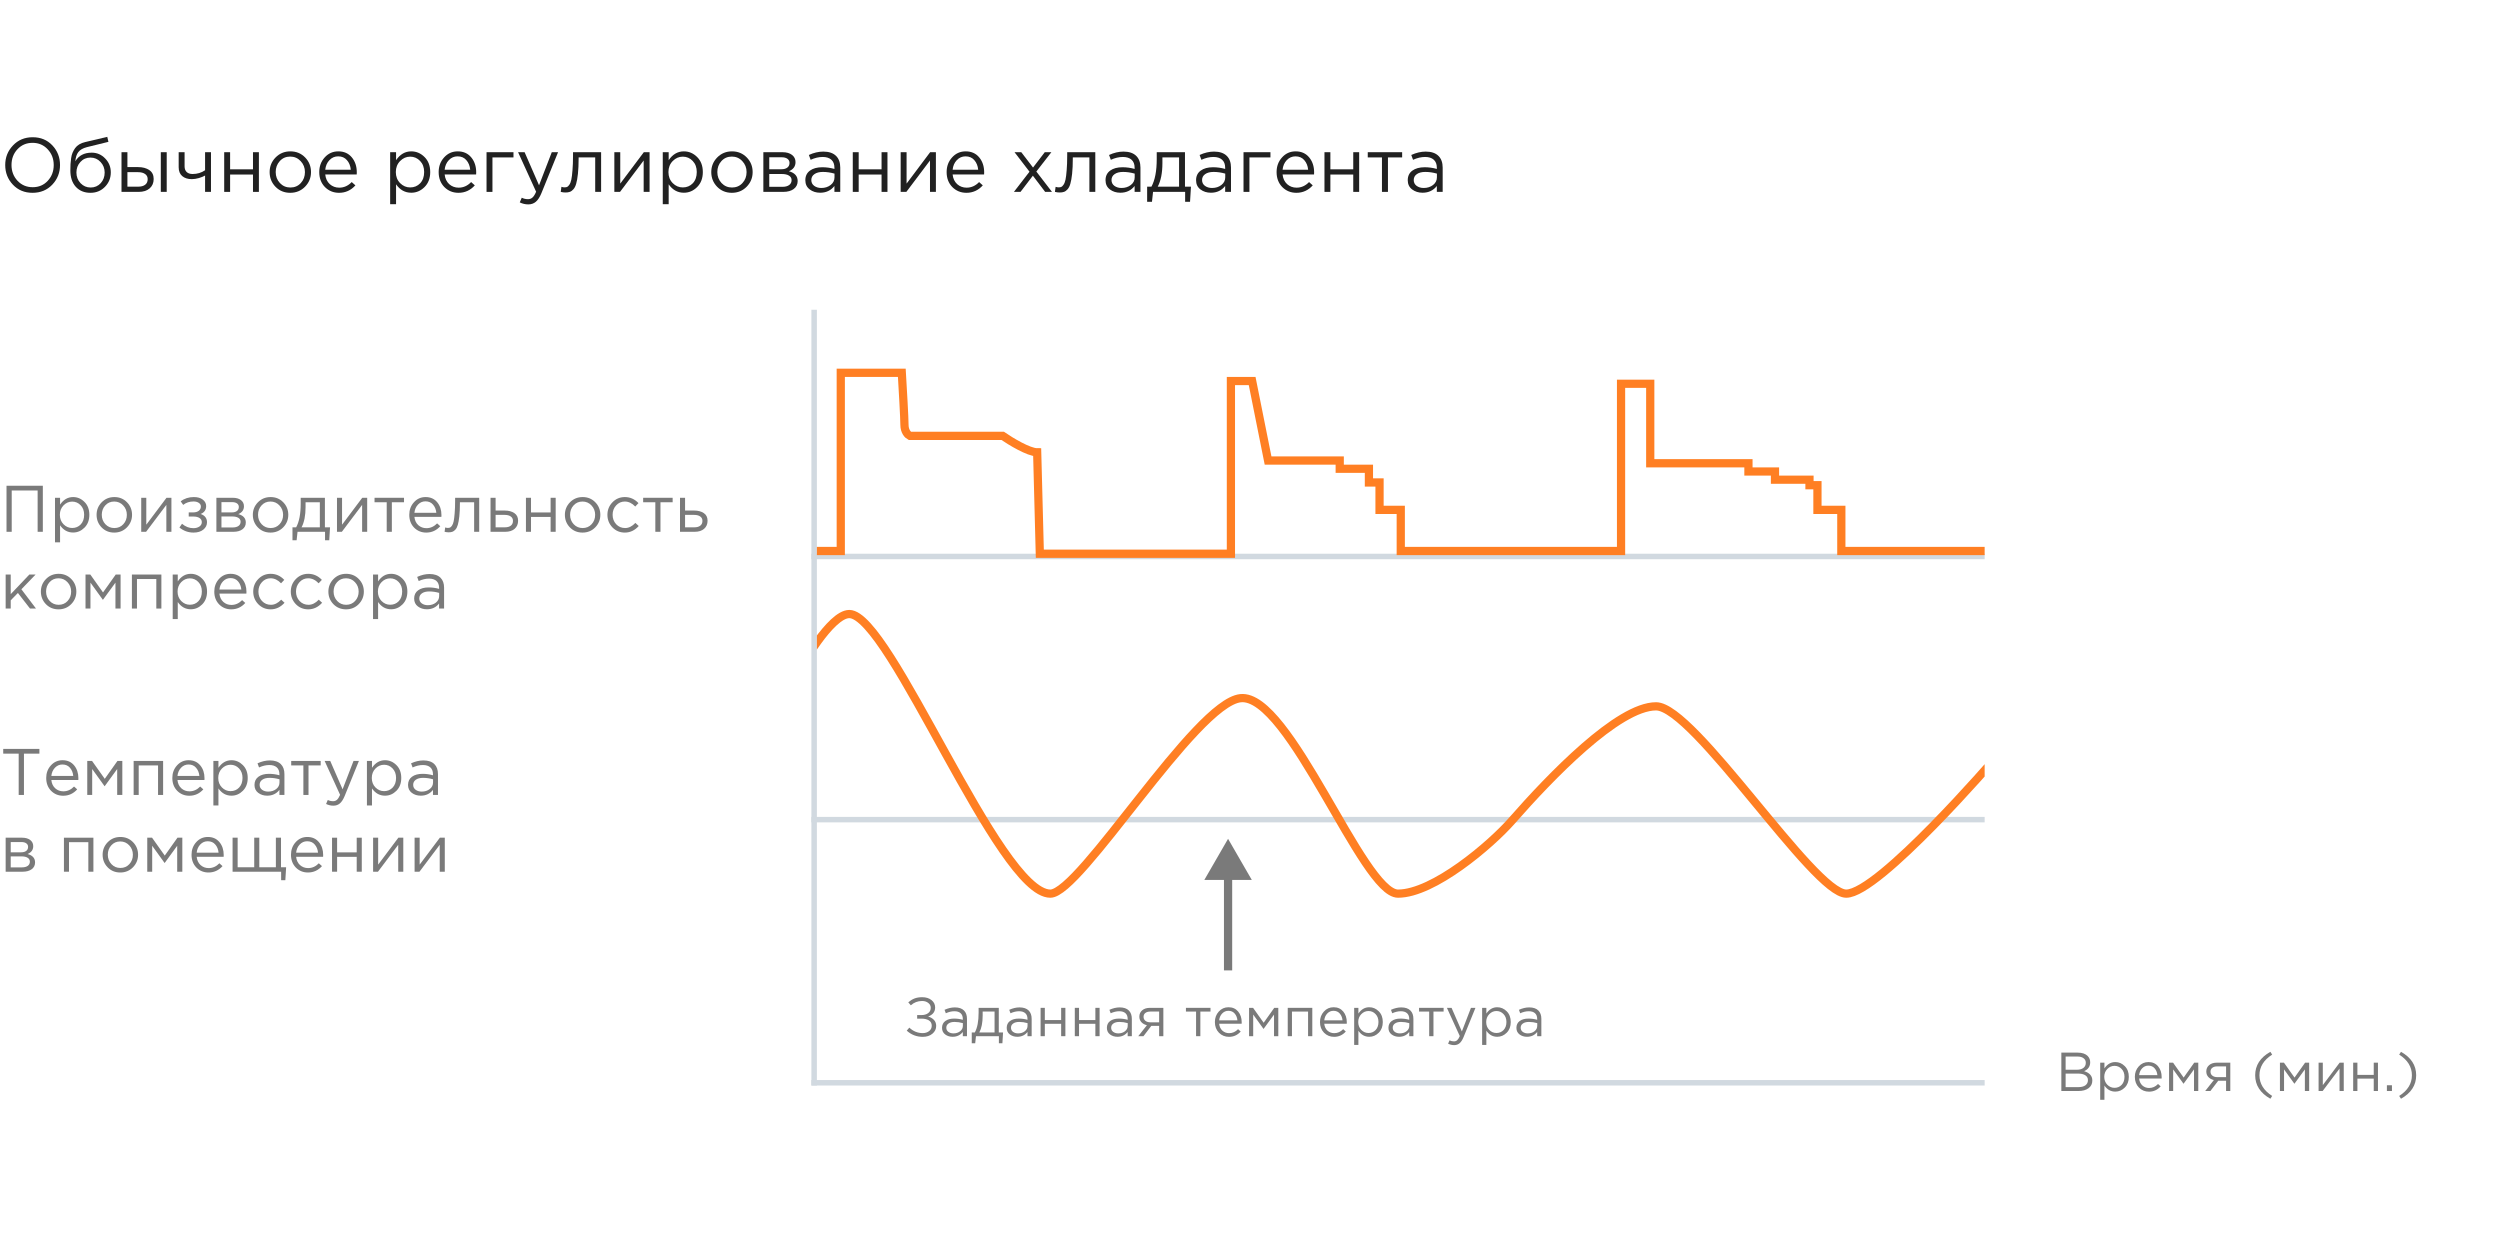 <?xml version="1.0" encoding="UTF-8"?> <svg xmlns="http://www.w3.org/2000/svg" width="456" height="225" viewBox="0 0 456 225" fill="none"><rect width="456" height="225" fill="white"></rect><path d="M148.5 56.5L148.5 198" stroke="#D1D9E0"></path><line x1="362" y1="197.5" x2="148" y2="197.5" stroke="#D1D9E0"></line><line x1="362" y1="149.5" x2="148" y2="149.5" stroke="#D1D9E0"></line><line x1="362" y1="101.5" x2="148" y2="101.5" stroke="#D1D9E0"></line><path d="M259.475 35.154C258.738 35.154 258.103 34.953 257.571 34.552C257.039 34.151 256.773 33.591 256.773 32.872C256.773 32.116 257.053 31.533 257.613 31.122C258.173 30.711 258.925 30.506 259.867 30.506C260.614 30.506 261.351 30.609 262.079 30.814V30.59C262.079 29.955 261.893 29.47 261.519 29.134C261.146 28.798 260.619 28.63 259.937 28.63C259.228 28.63 258.495 28.803 257.739 29.148L257.417 28.266C258.313 27.855 259.191 27.65 260.049 27.65C261.076 27.65 261.855 27.916 262.387 28.448C262.891 28.952 263.143 29.661 263.143 30.576V35H262.079V33.922C261.435 34.743 260.567 35.154 259.475 35.154ZM259.685 34.286C260.357 34.286 260.927 34.104 261.393 33.74C261.86 33.376 262.093 32.909 262.093 32.34V31.668C261.384 31.463 260.679 31.36 259.979 31.36C259.317 31.36 258.799 31.495 258.425 31.766C258.052 32.027 257.865 32.387 257.865 32.844C257.865 33.283 258.038 33.633 258.383 33.894C258.738 34.155 259.172 34.286 259.685 34.286Z" fill="#212121"></path><path d="M252.069 35V28.714H249.479V27.762H255.751V28.714H253.161V35H252.069Z" fill="#212121"></path><path d="M241.583 35V27.762H242.661V30.884H246.833V27.762H247.911V35H246.833V31.836H242.661V35H241.583Z" fill="#212121"></path><path d="M236.462 35.168C235.444 35.168 234.586 34.818 233.886 34.118C233.195 33.409 232.85 32.499 232.85 31.388C232.85 30.333 233.181 29.442 233.844 28.714C234.506 27.977 235.332 27.608 236.322 27.608C237.358 27.608 238.179 27.972 238.786 28.7C239.392 29.428 239.696 30.343 239.696 31.444C239.696 31.584 239.691 31.71 239.682 31.822H233.942C234.016 32.559 234.292 33.147 234.768 33.586C235.253 34.015 235.827 34.23 236.49 34.23C237.358 34.23 238.118 33.889 238.772 33.208L239.444 33.81C238.632 34.715 237.638 35.168 236.462 35.168ZM233.942 30.954H238.604C238.538 30.254 238.305 29.675 237.904 29.218C237.512 28.751 236.975 28.518 236.294 28.518C235.678 28.518 235.15 28.747 234.712 29.204C234.273 29.661 234.016 30.245 233.942 30.954Z" fill="#212121"></path><path d="M226.817 35V27.762H231.731V28.714H227.895V35H226.817Z" fill="#212121"></path><path d="M220.866 35.154C220.129 35.154 219.494 34.953 218.962 34.552C218.43 34.151 218.164 33.591 218.164 32.872C218.164 32.116 218.444 31.533 219.004 31.122C219.564 30.711 220.315 30.506 221.258 30.506C222.005 30.506 222.742 30.609 223.47 30.814V30.59C223.47 29.955 223.283 29.47 222.91 29.134C222.537 28.798 222.009 28.63 221.328 28.63C220.619 28.63 219.886 28.803 219.13 29.148L218.808 28.266C219.704 27.855 220.581 27.65 221.44 27.65C222.467 27.65 223.246 27.916 223.778 28.448C224.282 28.952 224.534 29.661 224.534 30.576V35H223.47V33.922C222.826 34.743 221.958 35.154 220.866 35.154ZM221.076 34.286C221.748 34.286 222.317 34.104 222.784 33.74C223.251 33.376 223.484 32.909 223.484 32.34V31.668C222.775 31.463 222.07 31.36 221.37 31.36C220.707 31.36 220.189 31.495 219.816 31.766C219.443 32.027 219.256 32.387 219.256 32.844C219.256 33.283 219.429 33.633 219.774 33.894C220.129 34.155 220.563 34.286 221.076 34.286Z" fill="#212121"></path><path d="M209.238 36.806V34.048H210.022C210.666 32.872 210.988 31.197 210.988 29.022V27.762H216.14V34.048H217.232L217.064 36.806H216.168V35H210.316L210.12 36.806H209.238ZM211.17 34.048H215.062V28.714H212.024V29.722C212.024 31.542 211.74 32.984 211.17 34.048Z" fill="#212121"></path><path d="M204.35 35.154C203.613 35.154 202.978 34.953 202.446 34.552C201.914 34.151 201.648 33.591 201.648 32.872C201.648 32.116 201.928 31.533 202.488 31.122C203.048 30.711 203.8 30.506 204.742 30.506C205.489 30.506 206.226 30.609 206.954 30.814V30.59C206.954 29.955 206.768 29.47 206.394 29.134C206.021 28.798 205.494 28.63 204.812 28.63C204.103 28.63 203.37 28.803 202.614 29.148L202.292 28.266C203.188 27.855 204.066 27.65 204.924 27.65C205.951 27.65 206.73 27.916 207.262 28.448C207.766 28.952 208.018 29.661 208.018 30.576V35H206.954V33.922C206.31 34.743 205.442 35.154 204.35 35.154ZM204.56 34.286C205.232 34.286 205.802 34.104 206.268 33.74C206.735 33.376 206.968 32.909 206.968 32.34V31.668C206.259 31.463 205.554 31.36 204.854 31.36C204.192 31.36 203.674 31.495 203.3 31.766C202.927 32.027 202.74 32.387 202.74 32.844C202.74 33.283 202.913 33.633 203.258 33.894C203.613 34.155 204.047 34.286 204.56 34.286Z" fill="#212121"></path><path d="M193.286 35.112C193.006 35.112 192.717 35.075 192.418 35L192.544 34.076C192.759 34.141 192.931 34.174 193.062 34.174C193.267 34.174 193.435 34.151 193.566 34.104C193.697 34.048 193.837 33.913 193.986 33.698C194.145 33.474 194.266 33.161 194.35 32.76C194.434 32.359 194.504 31.789 194.56 31.052C194.625 30.315 194.658 29.419 194.658 28.364V27.762H199.782V35H198.704V28.714H195.68V28.882C195.68 29.983 195.638 30.921 195.554 31.696C195.47 32.471 195.363 33.077 195.232 33.516C195.111 33.955 194.938 34.295 194.714 34.538C194.49 34.781 194.271 34.935 194.056 35C193.851 35.075 193.594 35.112 193.286 35.112Z" fill="#212121"></path><path d="M184.938 35L187.78 31.318L185.05 27.762H186.282L188.424 30.562L190.566 27.762H191.77L189.026 31.29L191.882 35H190.636L188.396 32.046L186.142 35H184.938Z" fill="#212121"></path><path d="M176.278 35.168C175.261 35.168 174.402 34.818 173.702 34.118C173.011 33.409 172.666 32.499 172.666 31.388C172.666 30.333 172.997 29.442 173.66 28.714C174.323 27.977 175.149 27.608 176.138 27.608C177.174 27.608 177.995 27.972 178.602 28.7C179.209 29.428 179.512 30.343 179.512 31.444C179.512 31.584 179.507 31.71 179.498 31.822H173.758C173.833 32.559 174.108 33.147 174.584 33.586C175.069 34.015 175.643 34.23 176.306 34.23C177.174 34.23 177.935 33.889 178.588 33.208L179.26 33.81C178.448 34.715 177.454 35.168 176.278 35.168ZM173.758 30.954H178.42C178.355 30.254 178.121 29.675 177.72 29.218C177.328 28.751 176.791 28.518 176.11 28.518C175.494 28.518 174.967 28.747 174.528 29.204C174.089 29.661 173.833 30.245 173.758 30.954Z" fill="#212121"></path><path d="M164.282 35V27.762H165.36V33.488L169.658 27.762H170.708V35H169.63V29.274L165.318 35H164.282Z" fill="#212121"></path><path d="M155.546 35V27.762H156.624V30.884H160.796V27.762H161.874V35H160.796V31.836H156.624V35H155.546Z" fill="#212121"></path><path d="M149.595 35.154C148.857 35.154 148.223 34.953 147.691 34.552C147.159 34.151 146.893 33.591 146.893 32.872C146.893 32.116 147.173 31.533 147.733 31.122C148.293 30.711 149.044 30.506 149.987 30.506C150.733 30.506 151.471 30.609 152.199 30.814V30.59C152.199 29.955 152.012 29.47 151.639 29.134C151.265 28.798 150.738 28.63 150.057 28.63C149.347 28.63 148.615 28.803 147.859 29.148L147.537 28.266C148.433 27.855 149.31 27.65 150.169 27.65C151.195 27.65 151.975 27.916 152.507 28.448C153.011 28.952 153.263 29.661 153.263 30.576V35H152.199V33.922C151.555 34.743 150.687 35.154 149.595 35.154ZM149.805 34.286C150.477 34.286 151.046 34.104 151.513 33.74C151.979 33.376 152.213 32.909 152.213 32.34V31.668C151.503 31.463 150.799 31.36 150.099 31.36C149.436 31.36 148.918 31.495 148.545 31.766C148.171 32.027 147.985 32.387 147.985 32.844C147.985 33.283 148.157 33.633 148.503 33.894C148.857 34.155 149.291 34.286 149.805 34.286Z" fill="#212121"></path><path d="M139.235 35V27.762H142.735C143.454 27.762 144.028 27.925 144.457 28.252C144.887 28.579 145.101 29.017 145.101 29.568C145.101 30.343 144.7 30.898 143.897 31.234C144.961 31.523 145.493 32.121 145.493 33.026C145.493 33.633 145.255 34.113 144.779 34.468C144.303 34.823 143.664 35 142.861 35H139.235ZM140.313 34.076H142.721C143.235 34.076 143.641 33.969 143.939 33.754C144.238 33.539 144.387 33.241 144.387 32.858C144.387 32.503 144.229 32.228 143.911 32.032C143.603 31.836 143.16 31.738 142.581 31.738H140.313V34.076ZM140.313 30.87H142.539C142.987 30.87 143.342 30.772 143.603 30.576C143.874 30.371 144.009 30.081 144.009 29.708C144.009 29.4 143.883 29.153 143.631 28.966C143.379 28.779 143.025 28.686 142.567 28.686H140.313V30.87Z" fill="#212121"></path><path d="M136.19 34.062C135.462 34.799 134.562 35.168 133.488 35.168C132.415 35.168 131.519 34.799 130.8 34.062C130.091 33.325 129.736 32.433 129.736 31.388C129.736 30.352 130.096 29.465 130.814 28.728C131.542 27.981 132.443 27.608 133.516 27.608C134.59 27.608 135.486 27.977 136.204 28.714C136.923 29.451 137.282 30.343 137.282 31.388C137.282 32.424 136.918 33.315 136.19 34.062ZM133.516 34.202C134.291 34.202 134.926 33.931 135.42 33.39C135.924 32.849 136.176 32.181 136.176 31.388C136.176 30.604 135.915 29.937 135.392 29.386C134.879 28.835 134.244 28.56 133.488 28.56C132.714 28.56 132.079 28.835 131.584 29.386C131.09 29.927 130.842 30.595 130.842 31.388C130.842 32.172 131.099 32.839 131.612 33.39C132.126 33.931 132.76 34.202 133.516 34.202Z" fill="#212121"></path><path d="M120.888 37.24V27.762H121.966V29.218C122.694 28.145 123.618 27.608 124.738 27.608C125.662 27.608 126.469 27.953 127.16 28.644C127.85 29.325 128.196 30.24 128.196 31.388C128.196 32.517 127.85 33.427 127.16 34.118C126.469 34.809 125.662 35.154 124.738 35.154C123.599 35.154 122.675 34.641 121.966 33.614V37.24H120.888ZM124.542 34.188C125.27 34.188 125.876 33.936 126.362 33.432C126.847 32.919 127.09 32.233 127.09 31.374C127.09 30.543 126.842 29.871 126.348 29.358C125.853 28.835 125.251 28.574 124.542 28.574C123.842 28.574 123.23 28.84 122.708 29.372C122.185 29.904 121.924 30.576 121.924 31.388C121.924 32.2 122.185 32.872 122.708 33.404C123.23 33.927 123.842 34.188 124.542 34.188Z" fill="#212121"></path><path d="M112.056 35V27.762H113.134V33.488L117.432 27.762H118.482V35H117.404V29.274L113.092 35H112.056Z" fill="#212121"></path><path d="M103.147 35.112C102.867 35.112 102.578 35.075 102.279 35L102.405 34.076C102.62 34.141 102.793 34.174 102.923 34.174C103.129 34.174 103.297 34.151 103.427 34.104C103.558 34.048 103.698 33.913 103.847 33.698C104.006 33.474 104.127 33.161 104.211 32.76C104.295 32.359 104.365 31.789 104.421 31.052C104.487 30.315 104.519 29.419 104.519 28.364V27.762H109.643V35H108.565V28.714H105.541V28.882C105.541 29.983 105.499 30.921 105.415 31.696C105.331 32.471 105.224 33.077 105.093 33.516C104.972 33.955 104.799 34.295 104.575 34.538C104.351 34.781 104.132 34.935 103.917 35C103.712 35.075 103.455 35.112 103.147 35.112Z" fill="#212121"></path><path d="M96.346 37.282C95.823 37.282 95.31 37.161 94.806 36.918L95.17 36.064C95.515 36.241 95.893 36.33 96.304 36.33C96.631 36.33 96.906 36.227 97.13 36.022C97.354 35.826 97.573 35.476 97.788 34.972L94.498 27.762H95.688L98.32 33.796L100.644 27.762H101.792L98.754 35.238C98.446 35.975 98.105 36.498 97.732 36.806C97.359 37.123 96.897 37.282 96.346 37.282Z" fill="#212121"></path><path d="M88.745 35V27.762H93.659V28.714H89.823V35H88.745Z" fill="#212121"></path><path d="M83.624 35.168C82.606 35.168 81.748 34.818 81.048 34.118C80.357 33.409 80.012 32.499 80.012 31.388C80.012 30.333 80.343 29.442 81.006 28.714C81.668 27.977 82.494 27.608 83.484 27.608C84.52 27.608 85.341 27.972 85.948 28.7C86.554 29.428 86.858 30.343 86.858 31.444C86.858 31.584 86.853 31.71 86.844 31.822H81.104C81.178 32.559 81.454 33.147 81.93 33.586C82.415 34.015 82.989 34.23 83.652 34.23C84.52 34.23 85.28 33.889 85.934 33.208L86.606 33.81C85.794 34.715 84.8 35.168 83.624 35.168ZM81.104 30.954H85.766C85.7 30.254 85.467 29.675 85.066 29.218C84.674 28.751 84.137 28.518 83.456 28.518C82.84 28.518 82.312 28.747 81.874 29.204C81.435 29.661 81.178 30.245 81.104 30.954Z" fill="#212121"></path><path d="M71.163 37.24V27.762H72.241V29.218C72.969 28.145 73.893 27.608 75.013 27.608C75.937 27.608 76.744 27.953 77.435 28.644C78.126 29.325 78.471 30.24 78.471 31.388C78.471 32.517 78.126 33.427 77.435 34.118C76.744 34.809 75.937 35.154 75.013 35.154C73.874 35.154 72.95 34.641 72.241 33.614V37.24H71.163ZM74.817 34.188C75.545 34.188 76.152 33.936 76.637 33.432C77.122 32.919 77.365 32.233 77.365 31.374C77.365 30.543 77.118 29.871 76.623 29.358C76.128 28.835 75.526 28.574 74.817 28.574C74.117 28.574 73.506 28.84 72.983 29.372C72.46 29.904 72.199 30.576 72.199 31.388C72.199 32.2 72.46 32.872 72.983 33.404C73.506 33.927 74.117 34.188 74.817 34.188Z" fill="#212121"></path><path d="M61.844 35.168C60.827 35.168 59.968 34.818 59.268 34.118C58.578 33.409 58.232 32.499 58.232 31.388C58.232 30.333 58.564 29.442 59.226 28.714C59.889 27.977 60.715 27.608 61.704 27.608C62.74 27.608 63.562 27.972 64.168 28.7C64.775 29.428 65.078 30.343 65.078 31.444C65.078 31.584 65.074 31.71 65.064 31.822H59.324C59.399 32.559 59.674 33.147 60.15 33.586C60.636 34.015 61.21 34.23 61.872 34.23C62.74 34.23 63.501 33.889 64.154 33.208L64.826 33.81C64.014 34.715 63.02 35.168 61.844 35.168ZM59.324 30.954H63.986C63.921 30.254 63.688 29.675 63.286 29.218C62.894 28.751 62.358 28.518 61.676 28.518C61.06 28.518 60.533 28.747 60.094 29.204C59.656 29.661 59.399 30.245 59.324 30.954Z" fill="#212121"></path><path d="M55.636 34.062C54.908 34.799 54.007 35.168 52.934 35.168C51.86 35.168 50.964 34.799 50.246 34.062C49.536 33.325 49.182 32.433 49.182 31.388C49.182 30.352 49.541 29.465 50.26 28.728C50.988 27.981 51.888 27.608 52.962 27.608C54.035 27.608 54.931 27.977 55.65 28.714C56.368 29.451 56.728 30.343 56.728 31.388C56.728 32.424 56.364 33.315 55.636 34.062ZM52.962 34.202C53.736 34.202 54.371 33.931 54.866 33.39C55.37 32.849 55.622 32.181 55.622 31.388C55.622 30.604 55.36 29.937 54.838 29.386C54.324 28.835 53.69 28.56 52.934 28.56C52.159 28.56 51.524 28.835 51.03 29.386C50.535 29.927 50.288 30.595 50.288 31.388C50.288 32.172 50.544 32.839 51.058 33.39C51.571 33.931 52.206 34.202 52.962 34.202Z" fill="#212121"></path><path d="M40.894 35V27.762H41.972V30.884H46.144V27.762H47.222V35H46.144V31.836H41.972V35H40.894Z" fill="#212121"></path><path d="M37.406 35V32.018C37.117 32.186 36.739 32.34 36.272 32.48C35.805 32.611 35.376 32.676 34.984 32.676C34.256 32.676 33.672 32.489 33.234 32.116C32.804 31.743 32.59 31.206 32.59 30.506V27.762H33.668V30.352C33.668 30.781 33.794 31.122 34.046 31.374C34.307 31.617 34.666 31.738 35.124 31.738C35.983 31.738 36.743 31.509 37.406 31.052V27.762H38.484V35H37.406Z" fill="#212121"></path><path d="M22.163 35V27.762H23.241V30.478H25.173C26.013 30.478 26.699 30.66 27.231 31.024C27.763 31.379 28.029 31.92 28.029 32.648C28.029 33.367 27.782 33.941 27.287 34.37C26.792 34.79 26.13 35 25.299 35H22.163ZM23.241 34.048H25.201C25.752 34.048 26.176 33.931 26.475 33.698C26.783 33.465 26.937 33.124 26.937 32.676C26.937 32.265 26.778 31.953 26.461 31.738C26.153 31.514 25.719 31.402 25.159 31.402H23.241V34.048ZM29.331 35V27.762H30.409V35H29.331Z" fill="#212121"></path><path d="M16.501 35.168C15.39 35.168 14.499 34.804 13.827 34.076C13.164 33.339 12.833 32.345 12.833 31.094C12.833 30.637 12.842 30.249 12.861 29.932C12.88 29.605 12.917 29.246 12.973 28.854C13.029 28.462 13.118 28.126 13.239 27.846C13.36 27.566 13.514 27.291 13.701 27.02C13.897 26.749 14.149 26.521 14.457 26.334C14.765 26.147 15.124 26.007 15.535 25.914L19.567 24.962L19.777 25.872L15.857 26.838C15.129 27.025 14.606 27.323 14.289 27.734C13.981 28.135 13.799 28.695 13.743 29.414C14.359 28.369 15.358 27.846 16.739 27.846C17.691 27.846 18.508 28.201 19.189 28.91C19.87 29.61 20.211 30.455 20.211 31.444C20.211 32.471 19.856 33.348 19.147 34.076C18.438 34.804 17.556 35.168 16.501 35.168ZM16.529 34.202C17.266 34.202 17.878 33.941 18.363 33.418C18.848 32.886 19.091 32.237 19.091 31.472C19.091 30.716 18.839 30.072 18.335 29.54C17.84 29.008 17.229 28.742 16.501 28.742C15.764 28.742 15.152 29.008 14.667 29.54C14.182 30.063 13.939 30.707 13.939 31.472C13.939 32.228 14.186 32.872 14.681 33.404C15.185 33.936 15.801 34.202 16.529 34.202Z" fill="#212121"></path><path d="M9.534 33.684C8.591 34.673 7.392 35.168 5.936 35.168C4.48 35.168 3.285 34.673 2.352 33.684C1.419 32.695 0.952 31.5 0.952 30.1C0.952 28.709 1.423 27.519 2.366 26.53C3.309 25.531 4.508 25.032 5.964 25.032C7.42 25.032 8.615 25.527 9.548 26.516C10.482 27.505 10.948 28.7 10.948 30.1C10.948 31.491 10.477 32.685 9.534 33.684ZM3.192 32.97C3.929 33.754 4.853 34.146 5.964 34.146C7.075 34.146 7.989 33.759 8.708 32.984C9.436 32.2 9.8 31.239 9.8 30.1C9.8 28.971 9.431 28.014 8.694 27.23C7.966 26.446 7.047 26.054 5.936 26.054C4.825 26.054 3.906 26.446 3.178 27.23C2.459 28.005 2.1 28.961 2.1 30.1C2.1 31.229 2.464 32.186 3.192 32.97Z" fill="#212121"></path><path d="M278.523 189.11C277.996 189.11 277.543 188.967 277.163 188.68C276.783 188.393 276.593 187.993 276.593 187.48C276.593 186.94 276.793 186.523 277.193 186.23C277.593 185.937 278.129 185.79 278.803 185.79C279.336 185.79 279.863 185.863 280.383 186.01V185.85C280.383 185.397 280.249 185.05 279.983 184.81C279.716 184.57 279.339 184.45 278.853 184.45C278.346 184.45 277.823 184.573 277.283 184.82L277.053 184.19C277.693 183.897 278.319 183.75 278.933 183.75C279.666 183.75 280.223 183.94 280.603 184.32C280.963 184.68 281.143 185.187 281.143 185.84V189H280.383V188.23C279.923 188.817 279.303 189.11 278.523 189.11ZM278.673 188.49C279.153 188.49 279.559 188.36 279.893 188.1C280.226 187.84 280.393 187.507 280.393 187.1V186.62C279.886 186.473 279.383 186.4 278.883 186.4C278.409 186.4 278.039 186.497 277.773 186.69C277.506 186.877 277.373 187.133 277.373 187.46C277.373 187.773 277.496 188.023 277.743 188.21C277.996 188.397 278.306 188.49 278.673 188.49Z" fill="#7A7A7A"></path><path d="M270.342 190.6V183.83H271.112V184.87C271.632 184.103 272.292 183.72 273.092 183.72C273.752 183.72 274.328 183.967 274.822 184.46C275.315 184.947 275.562 185.6 275.562 186.42C275.562 187.227 275.315 187.877 274.822 188.37C274.328 188.863 273.752 189.11 273.092 189.11C272.278 189.11 271.618 188.743 271.112 188.01V190.6H270.342ZM272.952 188.42C273.472 188.42 273.905 188.24 274.252 187.88C274.598 187.513 274.772 187.023 274.772 186.41C274.772 185.817 274.595 185.337 274.242 184.97C273.888 184.597 273.458 184.41 272.952 184.41C272.452 184.41 272.015 184.6 271.642 184.98C271.268 185.36 271.082 185.84 271.082 186.42C271.082 187 271.268 187.48 271.642 187.86C272.015 188.233 272.452 188.42 272.952 188.42Z" fill="#7A7A7A"></path><path d="M265.234 190.63C264.861 190.63 264.494 190.543 264.134 190.37L264.394 189.76C264.641 189.887 264.911 189.95 265.204 189.95C265.437 189.95 265.634 189.877 265.794 189.73C265.954 189.59 266.111 189.34 266.264 188.98L263.914 183.83H264.764L266.644 188.14L268.304 183.83H269.124L266.954 189.17C266.734 189.697 266.491 190.07 266.224 190.29C265.957 190.517 265.627 190.63 265.234 190.63Z" fill="#7A7A7A"></path><path d="M260.684 189V184.51H258.834V183.83H263.314V184.51H261.464V189H260.684Z" fill="#7A7A7A"></path><path d="M255.183 189.11C254.656 189.11 254.203 188.967 253.823 188.68C253.443 188.393 253.253 187.993 253.253 187.48C253.253 186.94 253.453 186.523 253.853 186.23C254.253 185.937 254.79 185.79 255.463 185.79C255.996 185.79 256.523 185.863 257.043 186.01V185.85C257.043 185.397 256.91 185.05 256.643 184.81C256.376 184.57 256 184.45 255.513 184.45C255.006 184.45 254.483 184.573 253.943 184.82L253.713 184.19C254.353 183.897 254.98 183.75 255.593 183.75C256.326 183.75 256.883 183.94 257.263 184.32C257.623 184.68 257.803 185.187 257.803 185.84V189H257.043V188.23C256.583 188.817 255.963 189.11 255.183 189.11ZM255.333 188.49C255.813 188.49 256.22 188.36 256.553 188.1C256.886 187.84 257.053 187.507 257.053 187.1V186.62C256.546 186.473 256.043 186.4 255.543 186.4C255.07 186.4 254.7 186.497 254.433 186.69C254.166 186.877 254.033 187.133 254.033 187.46C254.033 187.773 254.156 188.023 254.403 188.21C254.656 188.397 254.966 188.49 255.333 188.49Z" fill="#7A7A7A"></path><path d="M247.002 190.6V183.83H247.772V184.87C248.292 184.103 248.952 183.72 249.752 183.72C250.412 183.72 250.989 183.967 251.482 184.46C251.975 184.947 252.222 185.6 252.222 186.42C252.222 187.227 251.975 187.877 251.482 188.37C250.989 188.863 250.412 189.11 249.752 189.11C248.939 189.11 248.279 188.743 247.772 188.01V190.6H247.002ZM249.612 188.42C250.132 188.42 250.565 188.24 250.912 187.88C251.259 187.513 251.432 187.023 251.432 186.41C251.432 185.817 251.255 185.337 250.902 184.97C250.549 184.597 250.119 184.41 249.612 184.41C249.112 184.41 248.675 184.6 248.302 184.98C247.929 185.36 247.742 185.84 247.742 186.42C247.742 187 247.929 187.48 248.302 187.86C248.675 188.233 249.112 188.42 249.612 188.42Z" fill="#7A7A7A"></path><path d="M243.345 189.12C242.618 189.12 242.005 188.87 241.505 188.37C241.011 187.863 240.765 187.213 240.765 186.42C240.765 185.667 241.001 185.03 241.475 184.51C241.948 183.983 242.538 183.72 243.245 183.72C243.985 183.72 244.571 183.98 245.005 184.5C245.438 185.02 245.655 185.673 245.655 186.46C245.655 186.56 245.651 186.65 245.645 186.73H241.545C241.598 187.257 241.795 187.677 242.135 187.99C242.481 188.297 242.891 188.45 243.365 188.45C243.985 188.45 244.528 188.207 244.995 187.72L245.475 188.15C244.895 188.797 244.185 189.12 243.345 189.12ZM241.545 186.11H244.875C244.828 185.61 244.661 185.197 244.375 184.87C244.095 184.537 243.711 184.37 243.225 184.37C242.785 184.37 242.408 184.533 242.095 184.86C241.781 185.187 241.598 185.603 241.545 186.11Z" fill="#7A7A7A"></path><path d="M234.883 189V183.83H239.363V189H238.593V184.51H235.653V189H234.883Z" fill="#7A7A7A"></path><path d="M227.832 189V183.83H228.562L230.492 186.55L232.422 183.83H233.162V189H232.382V185.06L230.472 187.68L228.582 185.06V189H227.832Z" fill="#7A7A7A"></path><path d="M224.175 189.12C223.448 189.12 222.835 188.87 222.335 188.37C221.841 187.863 221.595 187.213 221.595 186.42C221.595 185.667 221.831 185.03 222.305 184.51C222.778 183.983 223.368 183.72 224.075 183.72C224.815 183.72 225.401 183.98 225.835 184.5C226.268 185.02 226.485 185.673 226.485 186.46C226.485 186.56 226.481 186.65 226.475 186.73H222.375C222.428 187.257 222.625 187.677 222.965 187.99C223.311 188.297 223.721 188.45 224.195 188.45C224.815 188.45 225.358 188.207 225.825 187.72L226.305 188.15C225.725 188.797 225.015 189.12 224.175 189.12ZM222.375 186.11H225.705C225.658 185.61 225.491 185.197 225.205 184.87C224.925 184.537 224.541 184.37 224.055 184.37C223.615 184.37 223.238 184.533 222.925 184.86C222.611 185.187 222.428 185.603 222.375 186.11Z" fill="#7A7A7A"></path><path d="M218.164 189V184.51H216.314V183.83H220.794V184.51H218.944V189H218.164Z" fill="#7A7A7A"></path><path d="M207.616 189L209.196 187C208.79 186.907 208.456 186.723 208.196 186.45C207.943 186.177 207.816 185.84 207.816 185.44C207.816 184.96 207.99 184.573 208.336 184.28C208.683 183.98 209.16 183.83 209.766 183.83H212.196V189H211.426V187.12H209.996C209.936 187.2 209.73 187.473 209.376 187.94C209.023 188.407 208.753 188.76 208.566 189H207.616ZM209.826 186.47H211.426V184.51H209.806C209.426 184.51 209.126 184.597 208.906 184.77C208.693 184.937 208.586 185.17 208.586 185.47C208.586 185.777 208.7 186.02 208.926 186.2C209.16 186.38 209.46 186.47 209.826 186.47Z" fill="#7A7A7A"></path><path d="M203.826 189.11C203.299 189.11 202.846 188.967 202.466 188.68C202.086 188.393 201.896 187.993 201.896 187.48C201.896 186.94 202.096 186.523 202.496 186.23C202.896 185.937 203.432 185.79 204.106 185.79C204.639 185.79 205.166 185.863 205.686 186.01V185.85C205.686 185.397 205.552 185.05 205.286 184.81C205.019 184.57 204.642 184.45 204.156 184.45C203.649 184.45 203.126 184.573 202.586 184.82L202.356 184.19C202.996 183.897 203.622 183.75 204.236 183.75C204.969 183.75 205.526 183.94 205.906 184.32C206.266 184.68 206.446 185.187 206.446 185.84V189H205.686V188.23C205.226 188.817 204.606 189.11 203.826 189.11ZM203.976 188.49C204.456 188.49 204.862 188.36 205.196 188.1C205.529 187.84 205.696 187.507 205.696 187.1V186.62C205.189 186.473 204.686 186.4 204.186 186.4C203.712 186.4 203.342 186.497 203.076 186.69C202.809 186.877 202.676 187.133 202.676 187.46C202.676 187.773 202.799 188.023 203.046 188.21C203.299 188.397 203.609 188.49 203.976 188.49Z" fill="#7A7A7A"></path><path d="M196.045 189V183.83H196.815V186.06H199.795V183.83H200.565V189H199.795V186.74H196.815V189H196.045Z" fill="#7A7A7A"></path><path d="M189.805 189V183.83H190.575V186.06H193.555V183.83H194.325V189H193.555V186.74H190.575V189H189.805Z" fill="#7A7A7A"></path><path d="M185.554 189.11C185.027 189.11 184.574 188.967 184.194 188.68C183.814 188.393 183.624 187.993 183.624 187.48C183.624 186.94 183.824 186.523 184.224 186.23C184.624 185.937 185.161 185.79 185.834 185.79C186.367 185.79 186.894 185.863 187.414 186.01V185.85C187.414 185.397 187.281 185.05 187.014 184.81C186.747 184.57 186.371 184.45 185.884 184.45C185.377 184.45 184.854 184.573 184.314 184.82L184.084 184.19C184.724 183.897 185.351 183.75 185.964 183.75C186.697 183.75 187.254 183.94 187.634 184.32C187.994 184.68 188.174 185.187 188.174 185.84V189H187.414V188.23C186.954 188.817 186.334 189.11 185.554 189.11ZM185.704 188.49C186.184 188.49 186.591 188.36 186.924 188.1C187.257 187.84 187.424 187.507 187.424 187.1V186.62C186.917 186.473 186.414 186.4 185.914 186.4C185.441 186.4 185.071 186.497 184.804 186.69C184.537 186.877 184.404 187.133 184.404 187.46C184.404 187.773 184.527 188.023 184.774 188.21C185.027 188.397 185.337 188.49 185.704 188.49Z" fill="#7A7A7A"></path><path d="M177.248 190.29V188.32H177.808C178.268 187.48 178.498 186.283 178.498 184.73V183.83H182.178V188.32H182.958L182.838 190.29H182.198V189H178.018L177.878 190.29H177.248ZM178.628 188.32H181.408V184.51H179.238V185.23C179.238 186.53 179.035 187.56 178.628 188.32Z" fill="#7A7A7A"></path><path d="M173.757 189.11C173.23 189.11 172.777 188.967 172.397 188.68C172.017 188.393 171.827 187.993 171.827 187.48C171.827 186.94 172.027 186.523 172.427 186.23C172.827 185.937 173.364 185.79 174.037 185.79C174.57 185.79 175.097 185.863 175.617 186.01V185.85C175.617 185.397 175.484 185.05 175.217 184.81C174.95 184.57 174.574 184.45 174.087 184.45C173.58 184.45 173.057 184.573 172.517 184.82L172.287 184.19C172.927 183.897 173.554 183.75 174.167 183.75C174.9 183.75 175.457 183.94 175.837 184.32C176.197 184.68 176.377 185.187 176.377 185.84V189H175.617V188.23C175.157 188.817 174.537 189.11 173.757 189.11ZM173.907 188.49C174.387 188.49 174.794 188.36 175.127 188.1C175.46 187.84 175.627 187.507 175.627 187.1V186.62C175.12 186.473 174.617 186.4 174.117 186.4C173.644 186.4 173.274 186.497 173.007 186.69C172.74 186.877 172.607 187.133 172.607 187.46C172.607 187.773 172.73 188.023 172.977 188.21C173.23 188.397 173.54 188.49 173.907 188.49Z" fill="#7A7A7A"></path><path d="M168.31 189.12C167.19 189.12 166.216 188.743 165.39 187.99L165.86 187.44C166.566 188.107 167.386 188.44 168.32 188.44C168.766 188.44 169.15 188.317 169.47 188.07C169.79 187.817 169.95 187.49 169.95 187.09C169.95 186.657 169.776 186.333 169.43 186.12C169.083 185.907 168.626 185.8 168.06 185.8H167.29V185.15H168.06C168.566 185.15 168.976 185.033 169.29 184.8C169.61 184.56 169.77 184.237 169.77 183.83C169.77 183.47 169.62 183.173 169.32 182.94C169.026 182.7 168.65 182.58 168.19 182.58C167.403 182.58 166.716 182.843 166.13 183.37L165.67 182.82C166.036 182.507 166.416 182.273 166.81 182.12C167.21 181.967 167.676 181.89 168.21 181.89C168.903 181.89 169.47 182.067 169.91 182.42C170.35 182.773 170.57 183.22 170.57 183.76C170.57 184.553 170.143 185.103 169.29 185.41C169.736 185.543 170.093 185.753 170.36 186.04C170.626 186.327 170.76 186.69 170.76 187.13C170.76 187.697 170.53 188.17 170.07 188.55C169.616 188.93 169.03 189.12 168.31 189.12Z" fill="#7A7A7A"></path><path d="M437.941 200.41L437.611 199.9C439.158 198.913 439.931 197.657 439.931 196.13C439.931 194.603 439.158 193.347 437.611 192.36L437.941 191.85C439.788 192.89 440.711 194.317 440.711 196.13C440.711 197.943 439.788 199.37 437.941 200.41Z" fill="#7A7A7A"></path><path d="M435.37 199V197.95H436.29V199H435.37Z" fill="#7A7A7A"></path><path d="M429.22 199V193.83H429.99V196.06H432.97V193.83H433.74V199H432.97V196.74H429.99V199H429.22Z" fill="#7A7A7A"></path><path d="M422.911 199V193.83H423.681V197.92L426.751 193.83H427.501V199H426.731V194.91L423.651 199H422.911Z" fill="#7A7A7A"></path><path d="M415.86 199V193.83H416.59L418.52 196.55L420.45 193.83H421.19V199H420.41V195.06L418.5 197.68L416.61 195.06V199H415.86Z" fill="#7A7A7A"></path><path d="M414.115 200.41C412.268 199.37 411.345 197.943 411.345 196.13C411.345 194.317 412.268 192.89 414.115 191.85L414.445 192.36C412.898 193.347 412.125 194.603 412.125 196.13C412.125 197.657 412.898 198.913 414.445 199.9L414.115 200.41Z" fill="#7A7A7A"></path><path d="M402.227 199L403.807 197C403.4 196.907 403.067 196.723 402.807 196.45C402.553 196.177 402.427 195.84 402.427 195.44C402.427 194.96 402.6 194.573 402.947 194.28C403.293 193.98 403.77 193.83 404.377 193.83H406.807V199H406.037V197.12H404.607C404.547 197.2 404.34 197.473 403.987 197.94C403.633 198.407 403.363 198.76 403.177 199H402.227ZM404.437 196.47H406.037V194.51H404.417C404.037 194.51 403.737 194.597 403.517 194.77C403.303 194.937 403.197 195.17 403.197 195.47C403.197 195.777 403.31 196.02 403.537 196.2C403.77 196.38 404.07 196.47 404.437 196.47Z" fill="#7A7A7A"></path><path d="M395.636 199V193.83H396.366L398.296 196.55L400.226 193.83H400.966V199H400.186V195.06L398.276 197.68L396.386 195.06V199H395.636Z" fill="#7A7A7A"></path><path d="M391.977 199.12C391.251 199.12 390.637 198.87 390.137 198.37C389.644 197.864 389.397 197.214 389.397 196.42C389.397 195.667 389.634 195.03 390.107 194.51C390.581 193.984 391.171 193.72 391.877 193.72C392.617 193.72 393.204 193.98 393.637 194.5C394.071 195.02 394.287 195.674 394.287 196.46C394.287 196.56 394.284 196.65 394.277 196.73H390.177C390.231 197.257 390.427 197.677 390.767 197.99C391.114 198.297 391.524 198.45 391.997 198.45C392.617 198.45 393.161 198.207 393.627 197.72L394.107 198.15C393.527 198.797 392.817 199.12 391.977 199.12ZM390.177 196.11H393.507C393.461 195.61 393.294 195.197 393.007 194.87C392.727 194.537 392.344 194.37 391.857 194.37C391.417 194.37 391.041 194.534 390.727 194.86C390.414 195.187 390.231 195.604 390.177 196.11Z" fill="#7A7A7A"></path><path d="M383.077 200.6V193.83H383.847V194.87C384.367 194.104 385.027 193.72 385.827 193.72C386.487 193.72 387.064 193.967 387.557 194.46C388.05 194.947 388.297 195.6 388.297 196.42C388.297 197.227 388.05 197.877 387.557 198.37C387.064 198.864 386.487 199.11 385.827 199.11C385.014 199.11 384.354 198.744 383.847 198.01V200.6H383.077ZM385.687 198.42C386.207 198.42 386.64 198.24 386.987 197.88C387.334 197.514 387.507 197.024 387.507 196.41C387.507 195.817 387.33 195.337 386.977 194.97C386.624 194.597 386.194 194.41 385.687 194.41C385.187 194.41 384.75 194.6 384.377 194.98C384.004 195.36 383.817 195.84 383.817 196.42C383.817 197 384.004 197.48 384.377 197.86C384.75 198.234 385.187 198.42 385.687 198.42Z" fill="#7A7A7A"></path><path d="M375.99 199V192H378.97C379.79 192 380.4 192.207 380.8 192.62C381.1 192.933 381.25 193.313 381.25 193.76C381.25 194.52 380.88 195.06 380.14 195.38C381.14 195.68 381.64 196.25 381.64 197.09C381.64 197.683 381.41 198.15 380.95 198.49C380.49 198.83 379.874 199 379.1 199H375.99ZM376.77 198.29H379.12C379.654 198.29 380.074 198.18 380.38 197.96C380.687 197.733 380.84 197.42 380.84 197.02C380.84 196.633 380.68 196.337 380.36 196.13C380.047 195.923 379.587 195.82 378.98 195.82H376.77V198.29ZM376.77 195.12H378.84C379.327 195.12 379.717 195.01 380.01 194.79C380.304 194.57 380.45 194.257 380.45 193.85C380.45 193.497 380.314 193.22 380.04 193.02C379.774 192.813 379.394 192.71 378.9 192.71H376.77V195.12Z" fill="#7A7A7A"></path><path d="M77.857 111.132C77.225 111.132 76.681 110.96 76.225 110.616C75.769 110.272 75.541 109.792 75.541 109.176C75.541 108.528 75.781 108.028 76.261 107.676C76.741 107.324 77.385 107.148 78.193 107.148C78.833 107.148 79.465 107.236 80.089 107.412V107.22C80.089 106.676 79.929 106.26 79.609 105.972C79.289 105.684 78.837 105.54 78.253 105.54C77.645 105.54 77.017 105.688 76.369 105.984L76.093 105.228C76.861 104.876 77.613 104.7 78.349 104.7C79.229 104.7 79.897 104.928 80.353 105.384C80.785 105.816 81.001 106.424 81.001 107.208V111H80.089V110.076C79.537 110.78 78.793 111.132 77.857 111.132ZM78.037 110.388C78.613 110.388 79.101 110.232 79.501 109.92C79.901 109.608 80.101 109.208 80.101 108.72V108.144C79.493 107.968 78.889 107.88 78.289 107.88C77.721 107.88 77.277 107.996 76.957 108.228C76.637 108.452 76.477 108.76 76.477 109.152C76.477 109.528 76.625 109.828 76.921 110.052C77.225 110.276 77.597 110.388 78.037 110.388Z" fill="#7A7A7A"></path><path d="M68.04 112.92V104.796H68.964V106.044C69.588 105.124 70.38 104.664 71.34 104.664C72.132 104.664 72.824 104.96 73.416 105.552C74.008 106.136 74.304 106.92 74.304 107.904C74.304 108.872 74.008 109.652 73.416 110.244C72.824 110.836 72.132 111.132 71.34 111.132C70.364 111.132 69.572 110.692 68.964 109.812V112.92H68.04ZM71.172 110.304C71.796 110.304 72.316 110.088 72.732 109.656C73.148 109.216 73.356 108.628 73.356 107.892C73.356 107.18 73.144 106.604 72.72 106.164C72.296 105.716 71.78 105.492 71.172 105.492C70.572 105.492 70.048 105.72 69.6 106.176C69.152 106.632 68.928 107.208 68.928 107.904C68.928 108.6 69.152 109.176 69.6 109.632C70.048 110.08 70.572 110.304 71.172 110.304Z" fill="#7A7A7A"></path><path d="M65.43 110.196C64.806 110.828 64.034 111.144 63.114 111.144C62.194 111.144 61.426 110.828 60.81 110.196C60.202 109.564 59.898 108.8 59.898 107.904C59.898 107.016 60.206 106.256 60.822 105.624C61.446 104.984 62.218 104.664 63.138 104.664C64.058 104.664 64.826 104.98 65.442 105.612C66.058 106.244 66.366 107.008 66.366 107.904C66.366 108.792 66.054 109.556 65.43 110.196ZM63.138 110.316C63.802 110.316 64.346 110.084 64.77 109.62C65.202 109.156 65.418 108.584 65.418 107.904C65.418 107.232 65.194 106.66 64.746 106.188C64.306 105.716 63.762 105.48 63.114 105.48C62.45 105.48 61.906 105.716 61.482 106.188C61.058 106.652 60.846 107.224 60.846 107.904C60.846 108.576 61.066 109.148 61.506 109.62C61.946 110.084 62.49 110.316 63.138 110.316Z" fill="#7A7A7A"></path><path d="M56.223 111.144C55.327 111.144 54.571 110.828 53.955 110.196C53.347 109.556 53.043 108.792 53.043 107.904C53.043 107.016 53.347 106.256 53.955 105.624C54.571 104.984 55.327 104.664 56.223 104.664C57.183 104.664 58.011 105.032 58.707 105.768L58.119 106.392C57.543 105.784 56.907 105.48 56.211 105.48C55.587 105.48 55.059 105.716 54.627 106.188C54.203 106.652 53.991 107.224 53.991 107.904C53.991 108.576 54.207 109.148 54.639 109.62C55.079 110.084 55.623 110.316 56.271 110.316C56.935 110.316 57.559 110.004 58.143 109.38L58.755 109.944C58.035 110.744 57.191 111.144 56.223 111.144Z" fill="#7A7A7A"></path><path d="M49.367 111.144C48.471 111.144 47.715 110.828 47.099 110.196C46.492 109.556 46.188 108.792 46.188 107.904C46.188 107.016 46.492 106.256 47.099 105.624C47.715 104.984 48.471 104.664 49.367 104.664C50.328 104.664 51.156 105.032 51.852 105.768L51.264 106.392C50.688 105.784 50.051 105.48 49.355 105.48C48.731 105.48 48.203 105.716 47.772 106.188C47.347 106.652 47.136 107.224 47.136 107.904C47.136 108.576 47.352 109.148 47.783 109.62C48.224 110.084 48.767 110.316 49.416 110.316C50.08 110.316 50.703 110.004 51.288 109.38L51.9 109.944C51.179 110.744 50.336 111.144 49.367 111.144Z" fill="#7A7A7A"></path><path d="M42.182 111.144C41.31 111.144 40.574 110.844 39.974 110.244C39.382 109.636 39.086 108.856 39.086 107.904C39.086 107 39.37 106.236 39.938 105.612C40.506 104.98 41.214 104.664 42.062 104.664C42.95 104.664 43.654 104.976 44.174 105.6C44.694 106.224 44.954 107.008 44.954 107.952C44.954 108.072 44.95 108.18 44.942 108.276H40.022C40.086 108.908 40.322 109.412 40.73 109.788C41.146 110.156 41.638 110.34 42.206 110.34C42.95 110.34 43.602 110.048 44.162 109.464L44.738 109.98C44.042 110.756 43.19 111.144 42.182 111.144ZM40.022 107.532H44.018C43.962 106.932 43.762 106.436 43.418 106.044C43.082 105.644 42.622 105.444 42.038 105.444C41.51 105.444 41.058 105.64 40.682 106.032C40.306 106.424 40.086 106.924 40.022 107.532Z" fill="#7A7A7A"></path><path d="M31.501 112.92V104.796H32.425V106.044C33.049 105.124 33.841 104.664 34.801 104.664C35.593 104.664 36.285 104.96 36.877 105.552C37.469 106.136 37.765 106.92 37.765 107.904C37.765 108.872 37.469 109.652 36.877 110.244C36.285 110.836 35.593 111.132 34.801 111.132C33.825 111.132 33.033 110.692 32.425 109.812V112.92H31.501ZM34.633 110.304C35.257 110.304 35.777 110.088 36.193 109.656C36.609 109.216 36.817 108.628 36.817 107.892C36.817 107.18 36.605 106.604 36.181 106.164C35.757 105.716 35.241 105.492 34.633 105.492C34.033 105.492 33.509 105.72 33.061 106.176C32.613 106.632 32.389 107.208 32.389 107.904C32.389 108.6 32.613 109.176 33.061 109.632C33.509 110.08 34.033 110.304 34.633 110.304Z" fill="#7A7A7A"></path><path d="M24.06 111V104.796H29.436V111H28.512V105.612H24.984V111H24.06Z" fill="#7A7A7A"></path><path d="M15.599 111V104.796H16.475L18.791 108.06L21.107 104.796H21.995V111H21.059V106.272L18.767 109.416L16.499 106.272V111H15.599Z" fill="#7A7A7A"></path><path d="M12.989 110.196C12.365 110.828 11.593 111.144 10.673 111.144C9.753 111.144 8.985 110.828 8.369 110.196C7.761 109.564 7.457 108.8 7.457 107.904C7.457 107.016 7.765 106.256 8.381 105.624C9.005 104.984 9.777 104.664 10.697 104.664C11.617 104.664 12.385 104.98 13.001 105.612C13.617 106.244 13.925 107.008 13.925 107.904C13.925 108.792 13.613 109.556 12.989 110.196ZM10.697 110.316C11.361 110.316 11.905 110.084 12.329 109.62C12.761 109.156 12.977 108.584 12.977 107.904C12.977 107.232 12.753 106.66 12.305 106.188C11.865 105.716 11.321 105.48 10.673 105.48C10.009 105.48 9.465 105.716 9.041 106.188C8.617 106.652 8.405 107.224 8.405 107.904C8.405 108.576 8.625 109.148 9.065 109.62C9.505 110.084 10.049 110.316 10.697 110.316Z" fill="#7A7A7A"></path><path d="M1.032 111V104.796H1.956V108.372L5.352 104.796H6.492L3.9 107.484L6.564 111H5.472L3.264 108.156L1.956 109.5V111H1.032Z" fill="#7A7A7A"></path><path d="M124.032 97V90.796H124.956V93.124H126.612C127.332 93.124 127.92 93.28 128.376 93.592C128.832 93.896 129.06 94.36 129.06 94.984C129.06 95.6 128.848 96.092 128.424 96.46C128 96.82 127.432 97 126.72 97H124.032ZM124.956 96.184H126.636C127.108 96.184 127.472 96.084 127.728 95.884C127.992 95.684 128.124 95.392 128.124 95.008C128.124 94.656 127.988 94.388 127.716 94.204C127.452 94.012 127.08 93.916 126.6 93.916H124.956V96.184Z" fill="#7A7A7A"></path><path d="M119.533 97V91.612H117.312V90.796H122.689V91.612H120.469V97H119.533Z" fill="#7A7A7A"></path><path d="M113.973 97.144C113.077 97.144 112.321 96.828 111.705 96.196C111.097 95.556 110.793 94.792 110.793 93.904C110.793 93.016 111.097 92.256 111.705 91.624C112.321 90.984 113.077 90.664 113.973 90.664C114.933 90.664 115.761 91.032 116.457 91.768L115.869 92.392C115.293 91.784 114.657 91.48 113.961 91.48C113.337 91.48 112.809 91.716 112.377 92.188C111.953 92.652 111.741 93.224 111.741 93.904C111.741 94.576 111.957 95.148 112.389 95.62C112.829 96.084 113.373 96.316 114.021 96.316C114.685 96.316 115.309 96.004 115.893 95.38L116.505 95.944C115.785 96.744 114.941 97.144 113.973 97.144Z" fill="#7A7A7A"></path><path d="M108.567 96.196C107.943 96.828 107.171 97.144 106.251 97.144C105.331 97.144 104.563 96.828 103.947 96.196C103.339 95.564 103.035 94.8 103.035 93.904C103.035 93.016 103.343 92.256 103.959 91.624C104.583 90.984 105.355 90.664 106.275 90.664C107.195 90.664 107.963 90.98 108.579 91.612C109.195 92.244 109.503 93.008 109.503 93.904C109.503 94.792 109.191 95.556 108.567 96.196ZM106.275 96.316C106.939 96.316 107.483 96.084 107.907 95.62C108.339 95.156 108.555 94.584 108.555 93.904C108.555 93.232 108.331 92.66 107.883 92.188C107.443 91.716 106.899 91.48 106.251 91.48C105.587 91.48 105.043 91.716 104.619 92.188C104.195 92.652 103.983 93.224 103.983 93.904C103.983 94.576 104.203 95.148 104.643 95.62C105.083 96.084 105.627 96.316 106.275 96.316Z" fill="#7A7A7A"></path><path d="M95.931 97V90.796H96.855V93.472H100.431V90.796H101.355V97H100.431V94.288H96.855V97H95.931Z" fill="#7A7A7A"></path><path d="M89.474 97V90.796H90.398V93.124H92.054C92.774 93.124 93.362 93.28 93.818 93.592C94.274 93.896 94.502 94.36 94.502 94.984C94.502 95.6 94.29 96.092 93.866 96.46C93.442 96.82 92.874 97 92.162 97H89.474ZM90.398 96.184H92.078C92.55 96.184 92.914 96.084 93.17 95.884C93.434 95.684 93.566 95.392 93.566 95.008C93.566 94.656 93.43 94.388 93.158 94.204C92.894 94.012 92.522 93.916 92.042 93.916H90.398V96.184Z" fill="#7A7A7A"></path><path d="M81.838 97.096C81.598 97.096 81.35 97.064 81.094 97L81.202 96.208C81.386 96.264 81.534 96.292 81.646 96.292C81.822 96.292 81.966 96.272 82.078 96.232C82.19 96.184 82.31 96.068 82.438 95.884C82.574 95.692 82.678 95.424 82.75 95.08C82.822 94.736 82.882 94.248 82.93 93.616C82.986 92.984 83.014 92.216 83.014 91.312V90.796H87.406V97H86.482V91.612H83.89V91.756C83.89 92.7 83.854 93.504 83.782 94.168C83.71 94.832 83.618 95.352 83.506 95.728C83.402 96.104 83.254 96.396 83.062 96.604C82.87 96.812 82.682 96.944 82.498 97C82.322 97.064 82.102 97.096 81.838 97.096Z" fill="#7A7A7A"></path><path d="M77.748 97.144C76.876 97.144 76.14 96.844 75.54 96.244C74.948 95.636 74.652 94.856 74.652 93.904C74.652 93 74.936 92.236 75.504 91.612C76.072 90.98 76.78 90.664 77.628 90.664C78.516 90.664 79.22 90.976 79.74 91.6C80.26 92.224 80.52 93.008 80.52 93.952C80.52 94.072 80.516 94.18 80.508 94.276H75.588C75.652 94.908 75.888 95.412 76.296 95.788C76.712 96.156 77.204 96.34 77.772 96.34C78.516 96.34 79.168 96.048 79.728 95.464L80.304 95.98C79.608 96.756 78.756 97.144 77.748 97.144ZM75.588 93.532H79.584C79.528 92.932 79.328 92.436 78.984 92.044C78.648 91.644 78.188 91.444 77.604 91.444C77.076 91.444 76.624 91.64 76.248 92.032C75.872 92.424 75.652 92.924 75.588 93.532Z" fill="#7A7A7A"></path><path d="M70.536 97V91.612H68.316V90.796H73.692V91.612H71.472V97H70.536Z" fill="#7A7A7A"></path><path d="M61.466 97V90.796H62.39V95.704L66.074 90.796H66.974V97H66.05V92.092L62.354 97H61.466Z" fill="#7A7A7A"></path><path d="M53.347 98.548V96.184H54.019C54.571 95.176 54.847 93.74 54.847 91.876V90.796H59.263V96.184H60.199L60.055 98.548H59.287V97H54.271L54.103 98.548H53.347ZM55.003 96.184H58.339V91.612H55.735V92.476C55.735 94.036 55.491 95.272 55.003 96.184Z" fill="#7A7A7A"></path><path d="M51.649 96.196C51.025 96.828 50.253 97.144 49.333 97.144C48.413 97.144 47.645 96.828 47.029 96.196C46.421 95.564 46.117 94.8 46.117 93.904C46.117 93.016 46.425 92.256 47.041 91.624C47.665 90.984 48.437 90.664 49.357 90.664C50.277 90.664 51.045 90.98 51.661 91.612C52.277 92.244 52.585 93.008 52.585 93.904C52.585 94.792 52.273 95.556 51.649 96.196ZM49.357 96.316C50.021 96.316 50.565 96.084 50.989 95.62C51.421 95.156 51.637 94.584 51.637 93.904C51.637 93.232 51.413 92.66 50.965 92.188C50.525 91.716 49.981 91.48 49.333 91.48C48.669 91.48 48.125 91.716 47.701 92.188C47.277 92.652 47.065 93.224 47.065 93.904C47.065 94.576 47.285 95.148 47.725 95.62C48.165 96.084 48.709 96.316 49.357 96.316Z" fill="#7A7A7A"></path><path d="M39.47 97V90.796H42.47C43.086 90.796 43.578 90.936 43.946 91.216C44.314 91.496 44.498 91.872 44.498 92.344C44.498 93.008 44.154 93.484 43.466 93.772C44.378 94.02 44.834 94.532 44.834 95.308C44.834 95.828 44.63 96.24 44.222 96.544C43.814 96.848 43.266 97 42.578 97H39.47ZM40.394 96.208H42.458C42.898 96.208 43.246 96.116 43.502 95.932C43.758 95.748 43.886 95.492 43.886 95.164C43.886 94.86 43.75 94.624 43.478 94.456C43.214 94.288 42.834 94.204 42.338 94.204H40.394V96.208ZM40.394 93.46H42.302C42.686 93.46 42.99 93.376 43.214 93.208C43.446 93.032 43.562 92.784 43.562 92.464C43.562 92.2 43.454 91.988 43.238 91.828C43.022 91.668 42.718 91.588 42.326 91.588H40.394V93.46Z" fill="#7A7A7A"></path><path d="M35.297 97.144C34.346 97.144 33.489 96.836 32.73 96.22L33.197 95.536C33.83 96.072 34.522 96.34 35.273 96.34C35.697 96.34 36.057 96.244 36.353 96.052C36.657 95.852 36.809 95.58 36.809 95.236C36.809 94.916 36.673 94.668 36.401 94.492C36.13 94.308 35.745 94.216 35.249 94.216H34.422V93.46H35.261C35.669 93.46 36.002 93.364 36.258 93.172C36.514 92.972 36.642 92.712 36.642 92.392C36.642 92.112 36.514 91.888 36.258 91.72C36.01 91.552 35.69 91.468 35.297 91.468C34.562 91.468 33.934 91.676 33.413 92.092L32.958 91.444C33.63 90.924 34.429 90.664 35.358 90.664C36.045 90.664 36.59 90.82 36.989 91.132C37.398 91.436 37.602 91.832 37.602 92.32C37.602 93 37.27 93.476 36.605 93.748C37.373 94.02 37.758 94.528 37.758 95.272C37.758 95.792 37.533 96.236 37.086 96.604C36.638 96.964 36.041 97.144 35.297 97.144Z" fill="#7A7A7A"></path><path d="M25.759 97V90.796H26.683V95.704L30.367 90.796H31.267V97H30.343V92.092L26.647 97H25.759Z" fill="#7A7A7A"></path><path d="M23.149 96.196C22.525 96.828 21.753 97.144 20.833 97.144C19.913 97.144 19.145 96.828 18.529 96.196C17.921 95.564 17.617 94.8 17.617 93.904C17.617 93.016 17.925 92.256 18.541 91.624C19.165 90.984 19.937 90.664 20.857 90.664C21.777 90.664 22.545 90.98 23.161 91.612C23.777 92.244 24.085 93.008 24.085 93.904C24.085 94.792 23.773 95.556 23.149 96.196ZM20.857 96.316C21.521 96.316 22.065 96.084 22.489 95.62C22.921 95.156 23.137 94.584 23.137 93.904C23.137 93.232 22.913 92.66 22.465 92.188C22.025 91.716 21.481 91.48 20.833 91.48C20.169 91.48 19.625 91.716 19.201 92.188C18.777 92.652 18.565 93.224 18.565 93.904C18.565 94.576 18.785 95.148 19.225 95.62C19.665 96.084 20.209 96.316 20.857 96.316Z" fill="#7A7A7A"></path><path d="M10.032 98.92V90.796H10.956V92.044C11.58 91.124 12.372 90.664 13.332 90.664C14.124 90.664 14.816 90.96 15.408 91.552C16 92.136 16.296 92.92 16.296 93.904C16.296 94.872 16 95.652 15.408 96.244C14.816 96.836 14.124 97.132 13.332 97.132C12.356 97.132 11.564 96.692 10.956 95.812V98.92H10.032ZM13.164 96.304C13.788 96.304 14.308 96.088 14.724 95.656C15.14 95.216 15.348 94.628 15.348 93.892C15.348 93.18 15.136 92.604 14.712 92.164C14.288 91.716 13.772 91.492 13.164 91.492C12.564 91.492 12.04 91.72 11.592 92.176C11.144 92.632 10.92 93.208 10.92 93.904C10.92 94.6 11.144 95.176 11.592 95.632C12.04 96.08 12.564 96.304 13.164 96.304Z" fill="#7A7A7A"></path><path d="M1.188 97V88.6H7.812V97H6.864V89.464H2.136V97H1.188Z" fill="#7A7A7A"></path><path d="M75.622 159V152.796H76.546V157.704L80.23 152.796H81.13V159H80.206V154.092L76.51 159H75.622Z" fill="#7A7A7A"></path><path d="M68.052 159V152.796H68.976V157.704L72.66 152.796H73.56V159H72.636V154.092L68.94 159H68.052Z" fill="#7A7A7A"></path><path d="M60.563 159V152.796H61.487V155.472H65.064V152.796H65.987V159H65.064V156.288H61.487V159H60.563Z" fill="#7A7A7A"></path><path d="M56.173 159.144C55.301 159.144 54.565 158.844 53.965 158.244C53.373 157.636 53.077 156.856 53.077 155.904C53.077 155 53.361 154.236 53.929 153.612C54.497 152.98 55.205 152.664 56.053 152.664C56.941 152.664 57.645 152.976 58.165 153.6C58.685 154.224 58.945 155.008 58.945 155.952C58.945 156.072 58.941 156.18 58.933 156.276H54.013C54.077 156.908 54.313 157.412 54.721 157.788C55.137 158.156 55.629 158.34 56.197 158.34C56.941 158.34 57.593 158.048 58.153 157.464L58.729 157.98C58.033 158.756 57.181 159.144 56.173 159.144ZM54.013 155.532H58.009C57.953 154.932 57.753 154.436 57.409 154.044C57.073 153.644 56.613 153.444 56.029 153.444C55.501 153.444 55.049 153.64 54.673 154.032C54.297 154.424 54.077 154.924 54.013 155.532Z" fill="#7A7A7A"></path><path d="M51.279 160.548V159H42.423V152.796H43.347V158.184H46.371V152.796H47.295V158.184H50.319V152.796H51.255V158.184H52.191L52.047 160.548H51.279Z" fill="#7A7A7A"></path><path d="M38.032 159.144C37.16 159.144 36.425 158.844 35.825 158.244C35.233 157.636 34.937 156.856 34.937 155.904C34.937 155 35.221 154.236 35.788 153.612C36.356 152.98 37.065 152.664 37.913 152.664C38.8 152.664 39.505 152.976 40.025 153.6C40.544 154.224 40.804 155.008 40.804 155.952C40.804 156.072 40.8 156.18 40.792 156.276H35.873C35.937 156.908 36.172 157.412 36.581 157.788C36.996 158.156 37.489 158.34 38.056 158.34C38.8 158.34 39.453 158.048 40.013 157.464L40.589 157.98C39.892 158.756 39.041 159.144 38.032 159.144ZM35.873 155.532H39.868C39.812 154.932 39.612 154.436 39.269 154.044C38.932 153.644 38.472 153.444 37.889 153.444C37.361 153.444 36.908 153.64 36.532 154.032C36.157 154.424 35.937 154.924 35.873 155.532Z" fill="#7A7A7A"></path><path d="M26.86 159V152.796H27.736L30.052 156.06L32.368 152.796H33.256V159H32.32V154.272L30.028 157.416L27.76 154.272V159H26.86Z" fill="#7A7A7A"></path><path d="M24.25 158.196C23.626 158.828 22.854 159.144 21.934 159.144C21.014 159.144 20.246 158.828 19.63 158.196C19.022 157.564 18.718 156.8 18.718 155.904C18.718 155.016 19.026 154.256 19.642 153.624C20.266 152.984 21.038 152.664 21.958 152.664C22.878 152.664 23.646 152.98 24.262 153.612C24.878 154.244 25.186 155.008 25.186 155.904C25.186 156.792 24.874 157.556 24.25 158.196ZM21.958 158.316C22.622 158.316 23.166 158.084 23.59 157.62C24.022 157.156 24.238 156.584 24.238 155.904C24.238 155.232 24.014 154.66 23.566 154.188C23.126 153.716 22.582 153.48 21.934 153.48C21.27 153.48 20.726 153.716 20.302 154.188C19.878 154.652 19.666 155.224 19.666 155.904C19.666 156.576 19.886 157.148 20.326 157.62C20.766 158.084 21.31 158.316 21.958 158.316Z" fill="#7A7A7A"></path><path d="M11.661 159V152.796H17.037V159H16.113V153.612H12.585V159H11.661Z" fill="#7A7A7A"></path><path d="M1.032 159V152.796H4.032C4.648 152.796 5.14 152.936 5.508 153.216C5.876 153.496 6.06 153.872 6.06 154.344C6.06 155.008 5.716 155.484 5.028 155.772C5.94 156.02 6.396 156.532 6.396 157.308C6.396 157.828 6.192 158.24 5.784 158.544C5.376 158.848 4.828 159 4.14 159H1.032ZM1.956 158.208H4.02C4.46 158.208 4.808 158.116 5.064 157.932C5.32 157.748 5.448 157.492 5.448 157.164C5.448 156.86 5.312 156.624 5.04 156.456C4.776 156.288 4.396 156.204 3.9 156.204H1.956V158.208ZM1.956 155.46H3.864C4.248 155.46 4.552 155.376 4.776 155.208C5.008 155.032 5.124 154.784 5.124 154.464C5.124 154.2 5.016 153.988 4.8 153.828C4.584 153.668 4.28 153.588 3.888 153.588H1.956V155.46Z" fill="#7A7A7A"></path><path d="M76.743 145.132C76.111 145.132 75.567 144.96 75.111 144.616C74.655 144.272 74.427 143.792 74.427 143.176C74.427 142.528 74.667 142.028 75.147 141.676C75.627 141.324 76.271 141.148 77.079 141.148C77.719 141.148 78.351 141.236 78.975 141.412V141.22C78.975 140.676 78.815 140.26 78.495 139.972C78.175 139.684 77.723 139.54 77.139 139.54C76.531 139.54 75.903 139.688 75.255 139.984L74.979 139.228C75.747 138.876 76.499 138.7 77.235 138.7C78.115 138.7 78.783 138.928 79.239 139.384C79.671 139.816 79.887 140.424 79.887 141.208V145H78.975V144.076C78.423 144.78 77.679 145.132 76.743 145.132ZM76.923 144.388C77.499 144.388 77.987 144.232 78.387 143.92C78.787 143.608 78.987 143.208 78.987 142.72V142.144C78.379 141.968 77.775 141.88 77.175 141.88C76.607 141.88 76.163 141.996 75.843 142.228C75.523 142.452 75.363 142.76 75.363 143.152C75.363 143.528 75.511 143.828 75.807 144.052C76.111 144.276 76.483 144.388 76.923 144.388Z" fill="#7A7A7A"></path><path d="M66.927 146.92V138.796H67.851V140.044C68.475 139.124 69.267 138.664 70.227 138.664C71.019 138.664 71.711 138.96 72.303 139.552C72.895 140.136 73.191 140.92 73.191 141.904C73.191 142.872 72.895 143.652 72.303 144.244C71.711 144.836 71.019 145.132 70.227 145.132C69.251 145.132 68.459 144.692 67.851 143.812V146.92H66.927ZM70.059 144.304C70.683 144.304 71.203 144.088 71.619 143.656C72.035 143.216 72.243 142.628 72.243 141.892C72.243 141.18 72.031 140.604 71.607 140.164C71.183 139.716 70.667 139.492 70.059 139.492C69.459 139.492 68.935 139.72 68.487 140.176C68.039 140.632 67.815 141.208 67.815 141.904C67.815 142.6 68.039 143.176 68.487 143.632C68.935 144.08 69.459 144.304 70.059 144.304Z" fill="#7A7A7A"></path><path d="M60.797 146.956C60.349 146.956 59.909 146.852 59.477 146.644L59.789 145.912C60.085 146.064 60.409 146.14 60.761 146.14C61.041 146.14 61.277 146.052 61.469 145.876C61.661 145.708 61.849 145.408 62.033 144.976L59.213 138.796H60.233L62.489 143.968L64.481 138.796H65.465L62.861 145.204C62.597 145.836 62.305 146.284 61.985 146.548C61.665 146.82 61.269 146.956 60.797 146.956Z" fill="#7A7A7A"></path><path d="M55.336 145V139.612H53.116V138.796H58.492V139.612H56.272V145H55.336Z" fill="#7A7A7A"></path><path d="M48.735 145.132C48.103 145.132 47.559 144.96 47.103 144.616C46.647 144.272 46.419 143.792 46.419 143.176C46.419 142.528 46.659 142.028 47.139 141.676C47.619 141.324 48.263 141.148 49.071 141.148C49.711 141.148 50.343 141.236 50.967 141.412V141.22C50.967 140.676 50.807 140.26 50.487 139.972C50.167 139.684 49.715 139.54 49.131 139.54C48.523 139.54 47.895 139.688 47.247 139.984L46.971 139.228C47.739 138.876 48.491 138.7 49.227 138.7C50.107 138.7 50.775 138.928 51.231 139.384C51.663 139.816 51.879 140.424 51.879 141.208V145H50.967V144.076C50.415 144.78 49.671 145.132 48.735 145.132ZM48.915 144.388C49.491 144.388 49.979 144.232 50.379 143.92C50.779 143.608 50.979 143.208 50.979 142.72V142.144C50.371 141.968 49.767 141.88 49.167 141.88C48.599 141.88 48.155 141.996 47.835 142.228C47.515 142.452 47.355 142.76 47.355 143.152C47.355 143.528 47.503 143.828 47.799 144.052C48.103 144.276 48.475 144.388 48.915 144.388Z" fill="#7A7A7A"></path><path d="M38.919 146.92V138.796H39.843V140.044C40.467 139.124 41.259 138.664 42.219 138.664C43.011 138.664 43.703 138.96 44.295 139.552C44.887 140.136 45.183 140.92 45.183 141.904C45.183 142.872 44.887 143.652 44.295 144.244C43.703 144.836 43.011 145.132 42.219 145.132C41.243 145.132 40.451 144.692 39.843 143.812V146.92H38.919ZM42.051 144.304C42.675 144.304 43.195 144.088 43.611 143.656C44.027 143.216 44.235 142.628 44.235 141.892C44.235 141.18 44.023 140.604 43.599 140.164C43.175 139.716 42.659 139.492 42.051 139.492C41.451 139.492 40.927 139.72 40.479 140.176C40.031 140.632 39.807 141.208 39.807 141.904C39.807 142.6 40.031 143.176 40.479 143.632C40.927 144.08 41.451 144.304 42.051 144.304Z" fill="#7A7A7A"></path><path d="M34.529 145.144C33.657 145.144 32.921 144.844 32.321 144.244C31.729 143.636 31.433 142.856 31.433 141.904C31.433 141 31.717 140.236 32.285 139.612C32.853 138.98 33.561 138.664 34.409 138.664C35.297 138.664 36.001 138.976 36.521 139.6C37.041 140.224 37.301 141.008 37.301 141.952C37.301 142.072 37.297 142.18 37.289 142.276H32.369C32.433 142.908 32.669 143.412 33.077 143.788C33.493 144.156 33.985 144.34 34.553 144.34C35.297 144.34 35.949 144.048 36.509 143.464L37.085 143.98C36.389 144.756 35.537 145.144 34.529 145.144ZM32.369 141.532H36.365C36.309 140.932 36.109 140.436 35.765 140.044C35.429 139.644 34.969 139.444 34.385 139.444C33.857 139.444 33.405 139.64 33.029 140.032C32.653 140.424 32.433 140.924 32.369 141.532Z" fill="#7A7A7A"></path><path d="M24.376 145V138.796H29.752V145H28.828V139.612H25.3V145H24.376Z" fill="#7A7A7A"></path><path d="M15.915 145V138.796H16.791L19.107 142.06L21.423 138.796H22.311V145H21.375V140.272L19.083 143.416L16.815 140.272V145H15.915Z" fill="#7A7A7A"></path><path d="M11.525 145.144C10.653 145.144 9.917 144.844 9.317 144.244C8.725 143.636 8.429 142.856 8.429 141.904C8.429 141 8.713 140.236 9.281 139.612C9.849 138.98 10.557 138.664 11.405 138.664C12.293 138.664 12.997 138.976 13.517 139.6C14.037 140.224 14.297 141.008 14.297 141.952C14.297 142.072 14.293 142.18 14.285 142.276H9.365C9.429 142.908 9.665 143.412 10.073 143.788C10.489 144.156 10.981 144.34 11.549 144.34C12.293 144.34 12.945 144.048 13.505 143.464L14.081 143.98C13.385 144.756 12.533 145.144 11.525 145.144ZM9.365 141.532H13.361C13.305 140.932 13.105 140.436 12.761 140.044C12.425 139.644 11.965 139.444 11.381 139.444C10.853 139.444 10.401 139.64 10.025 140.032C9.649 140.424 9.429 140.924 9.365 141.532Z" fill="#7A7A7A"></path><path d="M3.408 145V137.464H0.588V136.6H7.188V137.464H4.368V145H3.408Z" fill="#7A7A7A"></path><path d="M224 153L219.67 160.5L228.33 160.5L224 153ZM224.75 177L224.75 159.75L223.25 159.75L223.25 177L224.75 177Z" fill="#7A7A7A"></path><path d="M149 100.5H153.357V68H164.491C164.652 70.667 164.975 76.3 164.975 77.5C164.975 78.7 165.62 79.333 165.943 79.5H182.886C184.339 80.5 187.63 82.5 189.18 82.5L189.664 101H224.518V69.5H228.391L231.295 84H244.366V85.5H249.691V88H251.627V93H255.5V100.5H295.68V70H301.005V84.5H318.916V86H323.757V87.5H330.05V88.5H331.502V93H335.859V100.5H362" stroke="#FF7F23" stroke-width="1.5"></path><g clip-path="url(#clip0_714_7768)"><path d="M146 121.903C146 121.903 151.45 112 154.918 112C162.35 112 182.168 163 191.582 163C197.032 163 218.009 128.266 226.264 127.35C235.182 126.359 248.559 163 255 163C261.441 163 271.89 154.126 275.809 149.65C282.745 141.728 295.132 128.835 302.068 128.835C309.005 128.835 330.805 163 336.75 163C342.695 163 364 138.243 364 138.243" stroke="#FF7F23" stroke-width="1.5"></path></g><defs><clipPath id="clip0_714_7768"><rect width="213" height="55" fill="white" transform="translate(149 110)"></rect></clipPath></defs></svg> 